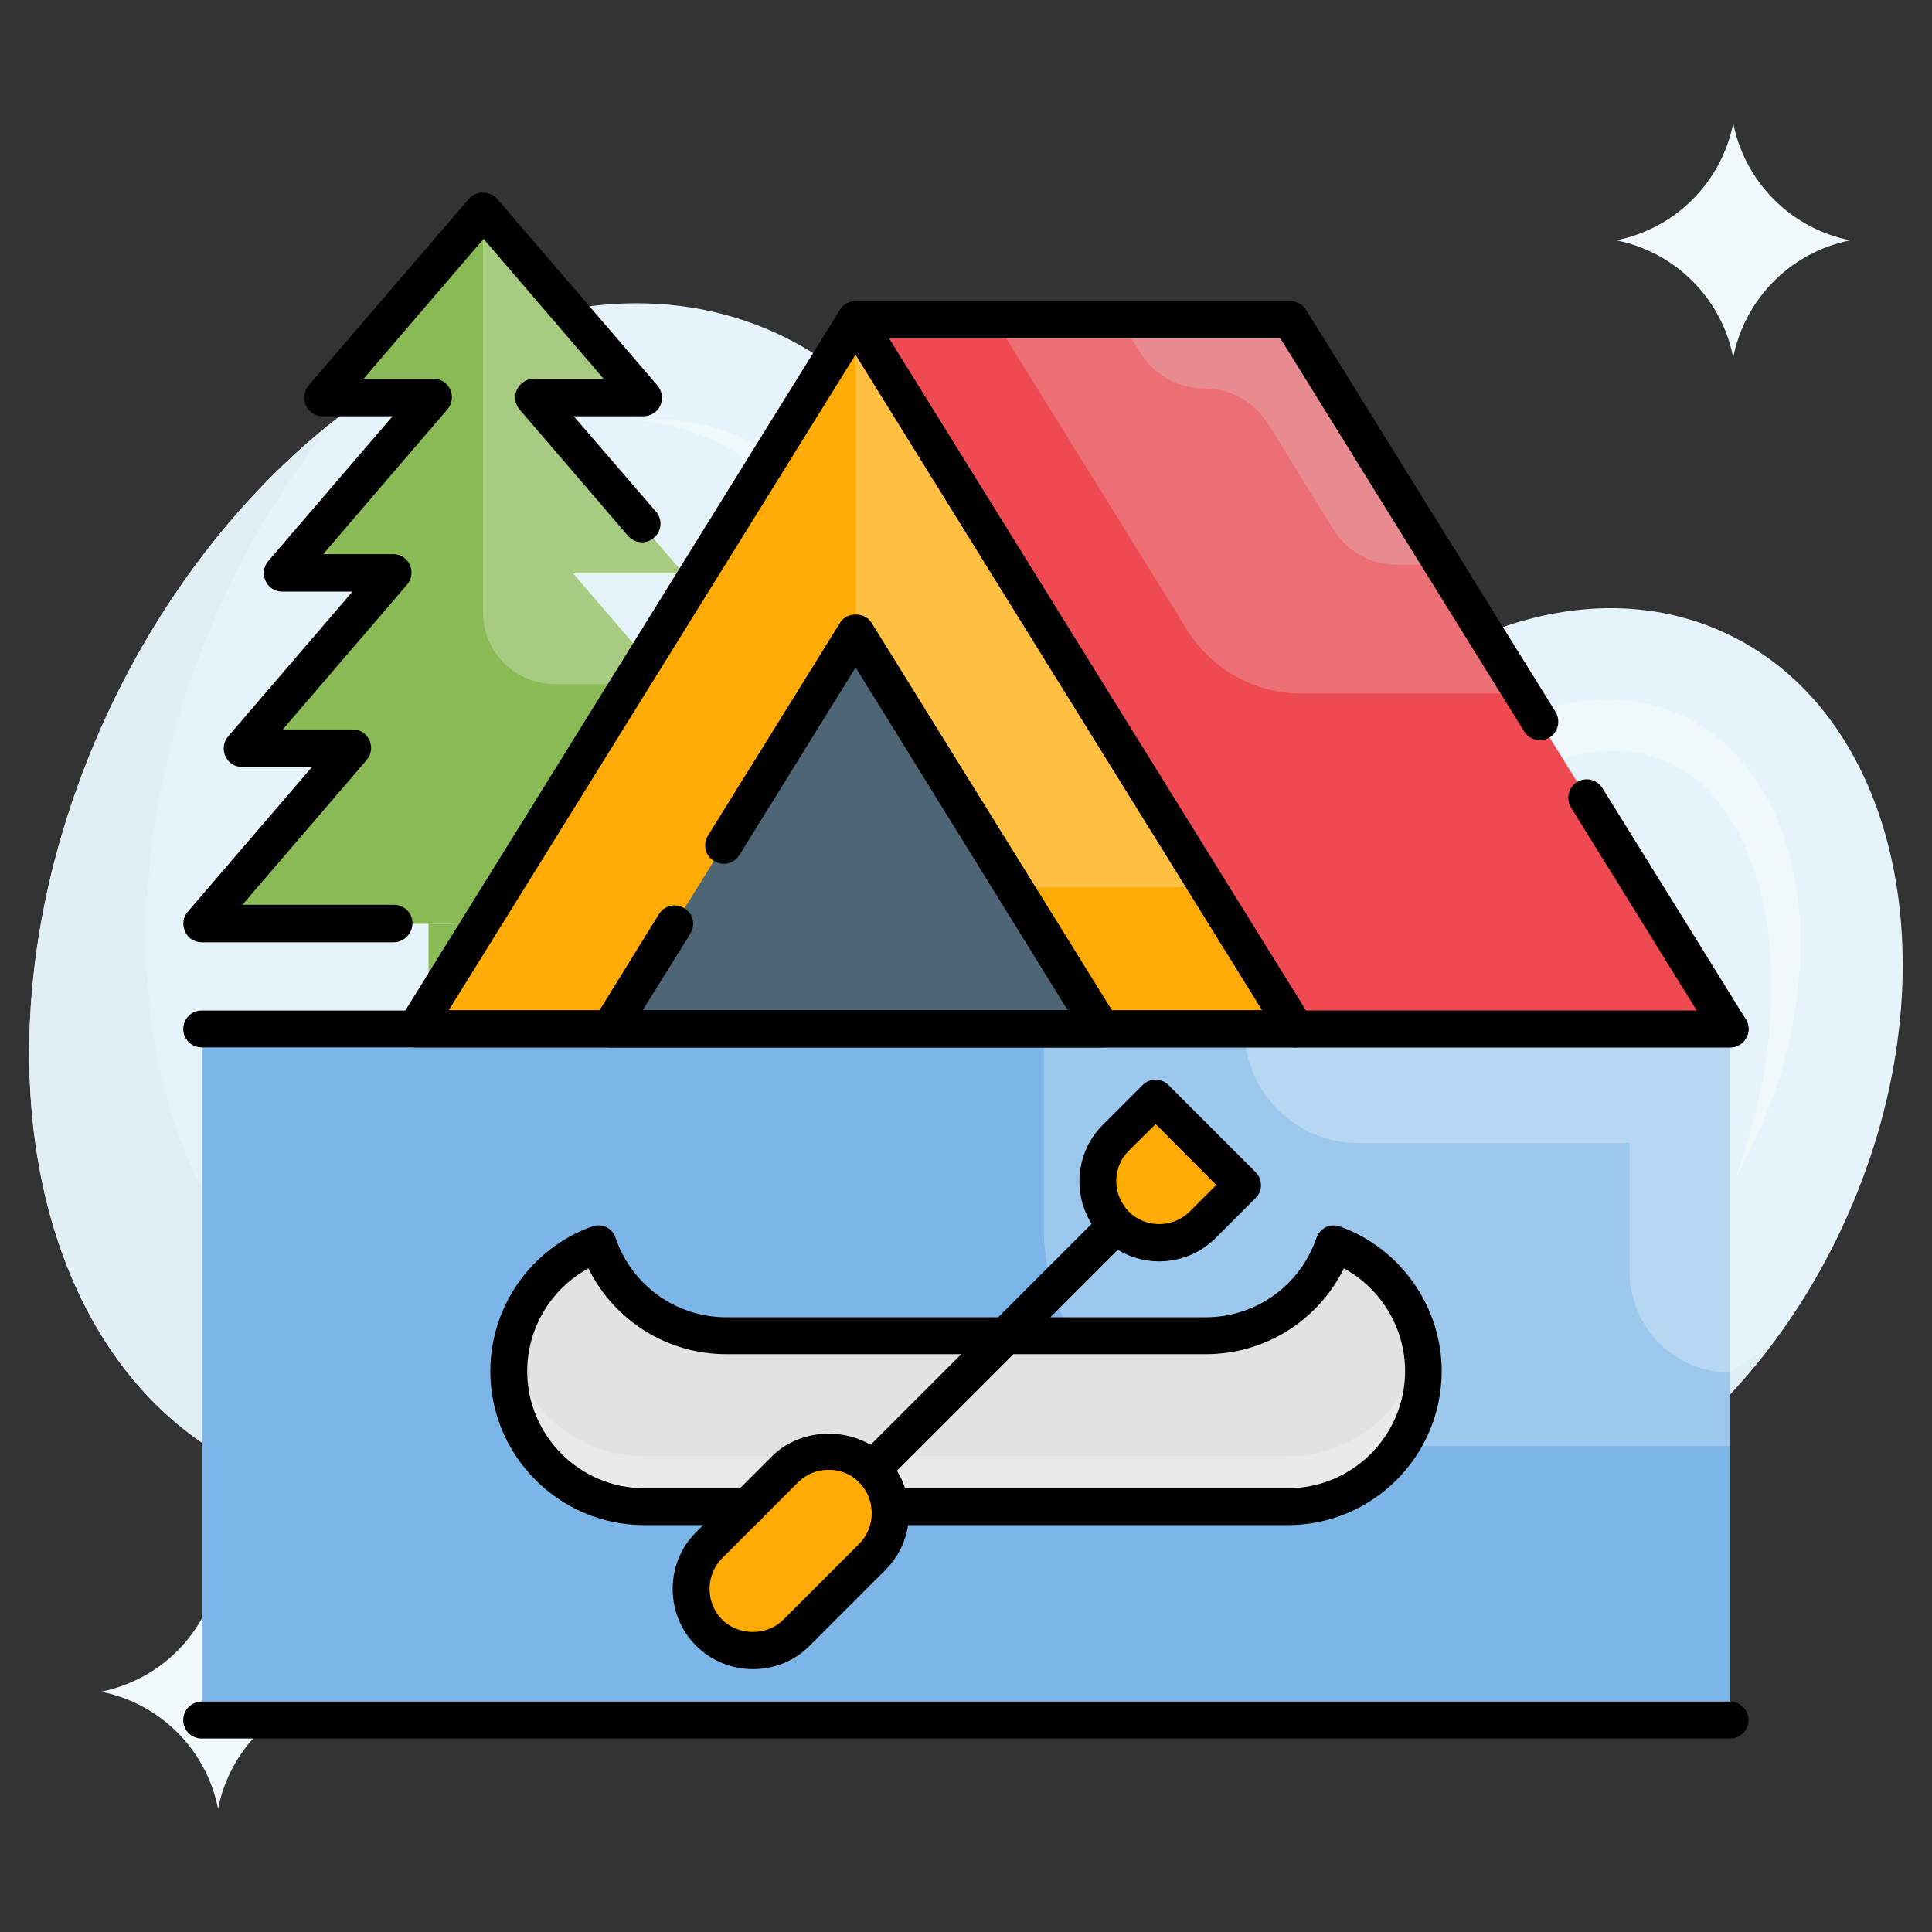 <svg xmlns="http://www.w3.org/2000/svg" enable-background="new 0 0 66 66" viewBox="0 0 66 66"><rect x="0" y="0" width="66" height="66" fill="#333333" stroke="none"/><path fill="#f0f8fc" d="M7.45,53.79L7.45,53.79c-0.4,2.02-1.98,3.6-4,4c2.02,0.4,3.6,1.98,4,4c0.4-2.02,1.98-3.6,4-4h0
			C9.43,57.39,7.85,55.81,7.45,53.79z"/><path fill="#e6f3fa" d="M58.95,21.63c-3.43-1.6-7.5-0.88-11.09,1.55c-2.26,1.52-5.04,2.05-7.7,1.48c-0.04-0.01-0.07-0.02-0.11-0.02
				c-3.34-0.72-6.01-3.12-7.27-6.29c-1.23-3.13-3.33-5.6-6.2-6.94c-7.65-3.56-17.9,2.23-22.89,12.95C-1.3,35.07,0.85,46.64,8.5,50.2
				c3.89,1.81,8.45,1.2,12.65-1.24c3.98-2.31,8.63-3.16,13.12-2.14c0.48,0.11,0.96,0.22,1.45,0.33c2.74,0.63,5.22,1.97,7.44,3.7
				c0.52,0.41,1.09,0.75,1.7,1.04c6.09,2.84,14.19-1.63,18.08-9.98C66.83,33.55,65.05,24.47,58.95,21.63z"/><path fill="#e1eef4" d="M48.85,47.89c-0.61-0.28-1.18-0.63-1.7-1.04c-2.22-1.72-4.7-3.07-7.44-3.7c-0.48-0.11-0.96-0.22-1.45-0.33
				c-4.49-1.01-9.14-0.17-13.12,2.14c-4.2,2.44-8.76,3.05-12.65,1.24c-7.65-3.56-9.8-15.14-4.81-25.85c1.03-2.22,2.3-4.21,3.71-5.96
				c-3.05,2.42-5.78,5.82-7.71,9.96C-1.3,35.07,0.85,46.64,8.5,50.2c3.89,1.81,8.45,1.2,12.65-1.24c3.98-2.31,8.63-3.16,13.12-2.14
				c0.48,0.11,0.96,0.22,1.45,0.33c2.74,0.63,5.22,1.97,7.44,3.7c0.52,0.41,1.09,0.75,1.7,1.04c5.03,2.34,11.41-0.3,15.68-5.98
				C56.8,48.66,52.48,49.57,48.85,47.89z"/><path fill="#f0f8fc" d="M61.13 29.22c-.33-1.27-.94-2.52-1.92-3.54-.97-1.02-2.38-1.68-3.81-1.76-1.42-.1-2.8.24-4.03.77-.62.26-1.2.6-1.76.96-.5.33-.98.61-1.5.87-1.03.51-2.12.88-3.25 1.1-4.49.96-9.45-.59-12.61-4.03-.8-.85-1.49-1.81-2.06-2.84-.56-.98-1.01-2.26-1.82-3.29-.78-1.03-1.78-1.93-2.95-2.47-1.16-.55-2.45-.75-3.69-.64 1.23.1 2.42.49 3.42 1.13 1 .64 1.81 1.53 2.41 2.53.64.99.92 2.11 1.47 3.33.53 1.18 1.24 2.28 2.06 3.28 1.64 2.02 3.89 3.56 6.38 4.43 2.48.86 5.21 1.05 7.8.53 1.29-.27 2.55-.71 3.73-1.32.58-.3 1.16-.65 1.69-1.01.47-.32.96-.6 1.47-.85 1.01-.49 2.09-.78 3.14-.75 1.04.04 2.04.42 2.83 1.14 1.58 1.47 2.29 3.9 2.37 6.26.05 1.19-.05 2.4-.24 3.6-.22 1.2-.54 2.38-.95 3.55.6-1.08 1.11-2.22 1.49-3.42.36-1.2.59-2.45.68-3.72C61.57 31.79 61.46 30.49 61.13 29.22zM59.21 4.21L59.21 4.21c-.4 2.02-1.98 3.6-4 4 2.02.4 3.6 1.98 4 4 .4-2.02 1.98-3.6 4-4h0C61.19 7.81 59.61 6.23 59.21 4.21z"/><rect width="52.21" height="23.61" x="6.89" y="35.15" fill="#7cb5e8"/><polygon fill="#8aba55" points="26.09 31.56 20.95 25.58 24.72 25.58 19.58 19.59 23.35 19.59 18.21 13.61 21.97 13.61 16.49 7.23 11.01 13.61 14.78 13.61 9.64 19.59 13.41 19.59 8.27 25.58 12.04 25.58 6.89 31.56"/><path fill="#fff" d="M18.21 13.61h3.77l-5.48-6.38v13.69c0 1.36 1.1 2.45 2.45 2.45h3.88l-3.25-3.79h3.77L18.21 13.61zM35.66 41.97c0 4.1 3.33 7.43 7.43 7.43h16.02V35.15H35.66V41.97z" opacity=".25"/><path fill="#fff" d="M59.11,46.89L59.11,46.89l0-11.74h-16.6v0c0,2.16,1.75,3.9,3.9,3.9h9.26v4.4
					C55.67,45.35,57.21,46.89,59.11,46.89z" opacity=".25"/><rect width="3.7" height="3.59" x="14.64" y="31.56" fill="#8aba55"/><polygon fill="#ffab03" points="29.23 10.91 14.2 35.15 44.26 35.15"/><polygon fill="#ef4a51" points="44.08 10.91 29.23 10.91 44.26 35.15 59.11 35.15"/><path fill="#e2e2e2" d="M45.57,42.49c-0.62,1.82-2.34,3.14-4.38,3.14H24.81c-2.03,0-3.76-1.31-4.38-3.14
					c-1.78,0.65-3.05,2.35-3.05,4.35c0,2.56,2.07,4.63,4.63,4.63h21.99c2.56,0,4.63-2.07,4.63-4.63
					C48.62,44.84,47.35,43.14,45.57,42.49z"/><path fill="#fff" d="M43.99,49.75H22.01c-2.26,0-4.13-1.62-4.54-3.75c-0.05,0.28-0.09,0.56-0.09,0.85
					c0,2.56,2.07,4.63,4.63,4.63h21.99c2.56,0,4.63-2.07,4.63-4.63c0-0.29-0.03-0.57-0.09-0.85C48.13,48.13,46.25,49.75,43.99,49.75
					z" opacity=".25"/><path fill="#ffab03" d="M29.8 50.2c-.82-.82-2.17-.82-2.99 0l-2.59 2.59c-.82.82-.82 2.17 0 2.99.82.82 2.17.82 2.99 0l2.59-2.59C30.62 52.36 30.62 51.02 29.8 50.2zM39.48 37.51l-1.36 1.36c-.82.82-.82 2.15 0 2.97.82.82 2.15.82 2.97 0l1.36-1.36L39.48 37.51z"/><path fill="#e2e2e2" d="M44.46,23.69H52l-7.93-12.78h-10.1l6.58,10.6C41.39,22.87,42.87,23.69,44.46,23.69z" opacity=".25"/><path fill="#e2e2e2" d="M47.72,19.29h1.56l-5.2-8.38h-5.83l0.71,1.15c0.47,0.75,1.29,1.21,2.18,1.21c0.89,0,1.71,0.46,2.18,1.21
					l2.22,3.59C46,18.83,46.83,19.29,47.72,19.29z" opacity=".25"/><path fill="#fff" d="M29.23,10.91L29.23,10.91v15.28c0,2.27,1.84,4.12,4.12,4.12h7.91L29.23,10.91z" opacity=".25"/><polygon fill="#4e6575" points="29.23 21.6 20.83 35.15 37.63 35.15"/><path d="M44.26,35.78H14.2c-0.23,0-0.44-0.12-0.55-0.32c-0.11-0.2-0.11-0.45,0.01-0.64l15.03-24.23c0.12-0.19,0.32-0.3,0.54-0.3
					l0,0c0.22,0,0.42,0.11,0.54,0.3l15.03,24.23c0.12,0.19,0.13,0.44,0.01,0.64C44.7,35.65,44.49,35.78,44.26,35.78z M15.33,34.51
					h27.79l-13.89-22.4L15.33,34.51z"/><path d="M37.63 35.78h-16.8c-.23 0-.44-.12-.55-.32-.11-.2-.11-.45.01-.64l2.22-3.59c.19-.3.57-.39.87-.2.3.18.39.57.2.87l-1.63 2.62h14.53L29.23 22.8l-3.97 6.41c-.19.3-.57.39-.87.2-.3-.18-.39-.57-.2-.87l4.51-7.27c.23-.37.84-.37 1.07 0l8.4 13.54c.12.19.13.44.01.64C38.07 35.65 37.86 35.78 37.63 35.78zM59.11 35.78H44.26c-.22 0-.42-.11-.54-.3L28.69 11.25c-.12-.19-.13-.44-.01-.64.11-.2.32-.32.55-.32h14.85c.22 0 .42.11.54.3l8.52 13.73c.18.3.09.69-.2.87-.3.19-.69.09-.87-.2l-8.33-13.43H30.36l14.25 22.97h13.36l-4.3-6.94c-.18-.3-.09-.69.2-.87.3-.19.69-.09.87.2l4.9 7.9c.12.19.13.44.01.64C59.55 35.65 59.33 35.78 59.11 35.78z"/><path d="M59.11 35.78H6.89c-.35 0-.63-.28-.63-.63 0-.35.28-.63.63-.63h52.21c.35 0 .63.28.63.63C59.74 35.49 59.45 35.78 59.11 35.78zM59.11 59.39H6.89c-.35 0-.63-.28-.63-.63 0-.35.28-.63.63-.63h52.21c.35 0 .63.28.63.63C59.74 59.1 59.45 59.39 59.11 59.39zM25.72 57.02c-.7 0-1.41-.27-1.94-.8-.52-.52-.8-1.21-.8-1.94 0-.73.28-1.42.8-1.94l2.59-2.59c1.03-1.03 2.85-1.03 3.88 0l0 0c1.07 1.07 1.07 2.81 0 3.88l-2.59 2.59C27.13 56.76 26.42 57.02 25.72 57.02zM28.31 50.21c-.4 0-.77.15-1.05.43l-2.59 2.59c-.28.28-.43.65-.43 1.05 0 .4.15.77.43 1.05.56.56 1.54.56 2.09 0l2.59-2.59c.28-.28.43-.65.43-1.05 0-.4-.15-.77-.43-1.05C29.08 50.36 28.71 50.21 28.31 50.21z"/><path d="M43.99,52.1H30.4c-0.35,0-0.63-0.28-0.63-0.63c0-0.35,0.28-0.63,0.63-0.63h13.6c2.2,0,4-1.79,4-4
					c0-1.47-0.82-2.82-2.09-3.51c-0.88,1.78-2.69,2.93-4.71,2.93H24.81c-2.02,0-3.83-1.15-4.71-2.93c-1.27,0.69-2.09,2.04-2.09,3.51
					c0,2.2,1.79,4,4,4h3.54c0.35,0,0.63,0.28,0.63,0.63c0,0.35-0.28,0.63-0.63,0.63h-3.54c-2.9,0-5.26-2.36-5.26-5.26
					c0-2.2,1.39-4.19,3.47-4.94c0.16-0.06,0.34-0.05,0.49,0.02c0.15,0.07,0.27,0.21,0.32,0.37C21.58,43.91,23.1,45,24.81,45h16.38
					c1.71,0,3.23-1.09,3.78-2.71c0.06-0.16,0.17-0.29,0.32-0.37c0.15-0.07,0.33-0.08,0.49-0.02c2.07,0.75,3.47,2.74,3.47,4.94
					C49.25,49.74,46.89,52.1,43.99,52.1z"/><path d="M29.8,50.83c-0.16,0-0.32-0.06-0.45-0.19c-0.25-0.25-0.25-0.65,0-0.89l8.33-8.33c0.25-0.25,0.65-0.25,0.89,0
					c0.25,0.25,0.25,0.65,0,0.89l-8.33,8.33C30.13,50.77,29.97,50.83,29.8,50.83z"/><path d="M39.6 43.09c-.7 0-1.4-.27-1.93-.8-1.06-1.07-1.06-2.8 0-3.86l1.36-1.36c.25-.25.65-.25.89 0l2.97 2.97c.25.25.25.65 0 .89l-1.36 1.36C41 42.82 40.3 43.09 39.6 43.09zM39.48 38.4l-.92.91c-.57.57-.57 1.5 0 2.08.57.57 1.51.57 2.08 0l.91-.91L39.48 38.4zM13.45 32.19H6.89c-.25 0-.47-.14-.57-.37s-.07-.49.1-.68l4.24-4.94H8.27c-.25 0-.47-.14-.57-.37-.1-.22-.07-.49.1-.68l4.24-4.94H9.64c-.25 0-.47-.14-.57-.37-.1-.22-.07-.49.1-.68l4.24-4.94h-2.39c-.25 0-.47-.14-.57-.37-.1-.22-.07-.49.09-.68l5.48-6.38c.24-.28.72-.28.96 0l5.48 6.38c.16.19.2.45.1.68-.1.22-.33.37-.57.37h-2.39l2.81 3.26c.23.26.2.66-.07.89-.26.23-.66.2-.89-.07l-3.7-4.31c-.16-.19-.2-.45-.09-.68s.33-.37.57-.37h2.39l-4.1-4.78-4.1 4.78h2.39c.25 0 .47.14.57.37.1.22.07.49-.1.68l-4.24 4.94h2.39c.25 0 .47.14.57.37.1.22.07.49-.1.68l-4.24 4.94h2.39c.25 0 .47.14.57.37.1.22.07.49-.1.68l-4.24 4.94h5.18c.35 0 .63.28.63.63S13.8 32.19 13.45 32.19z"/></svg>